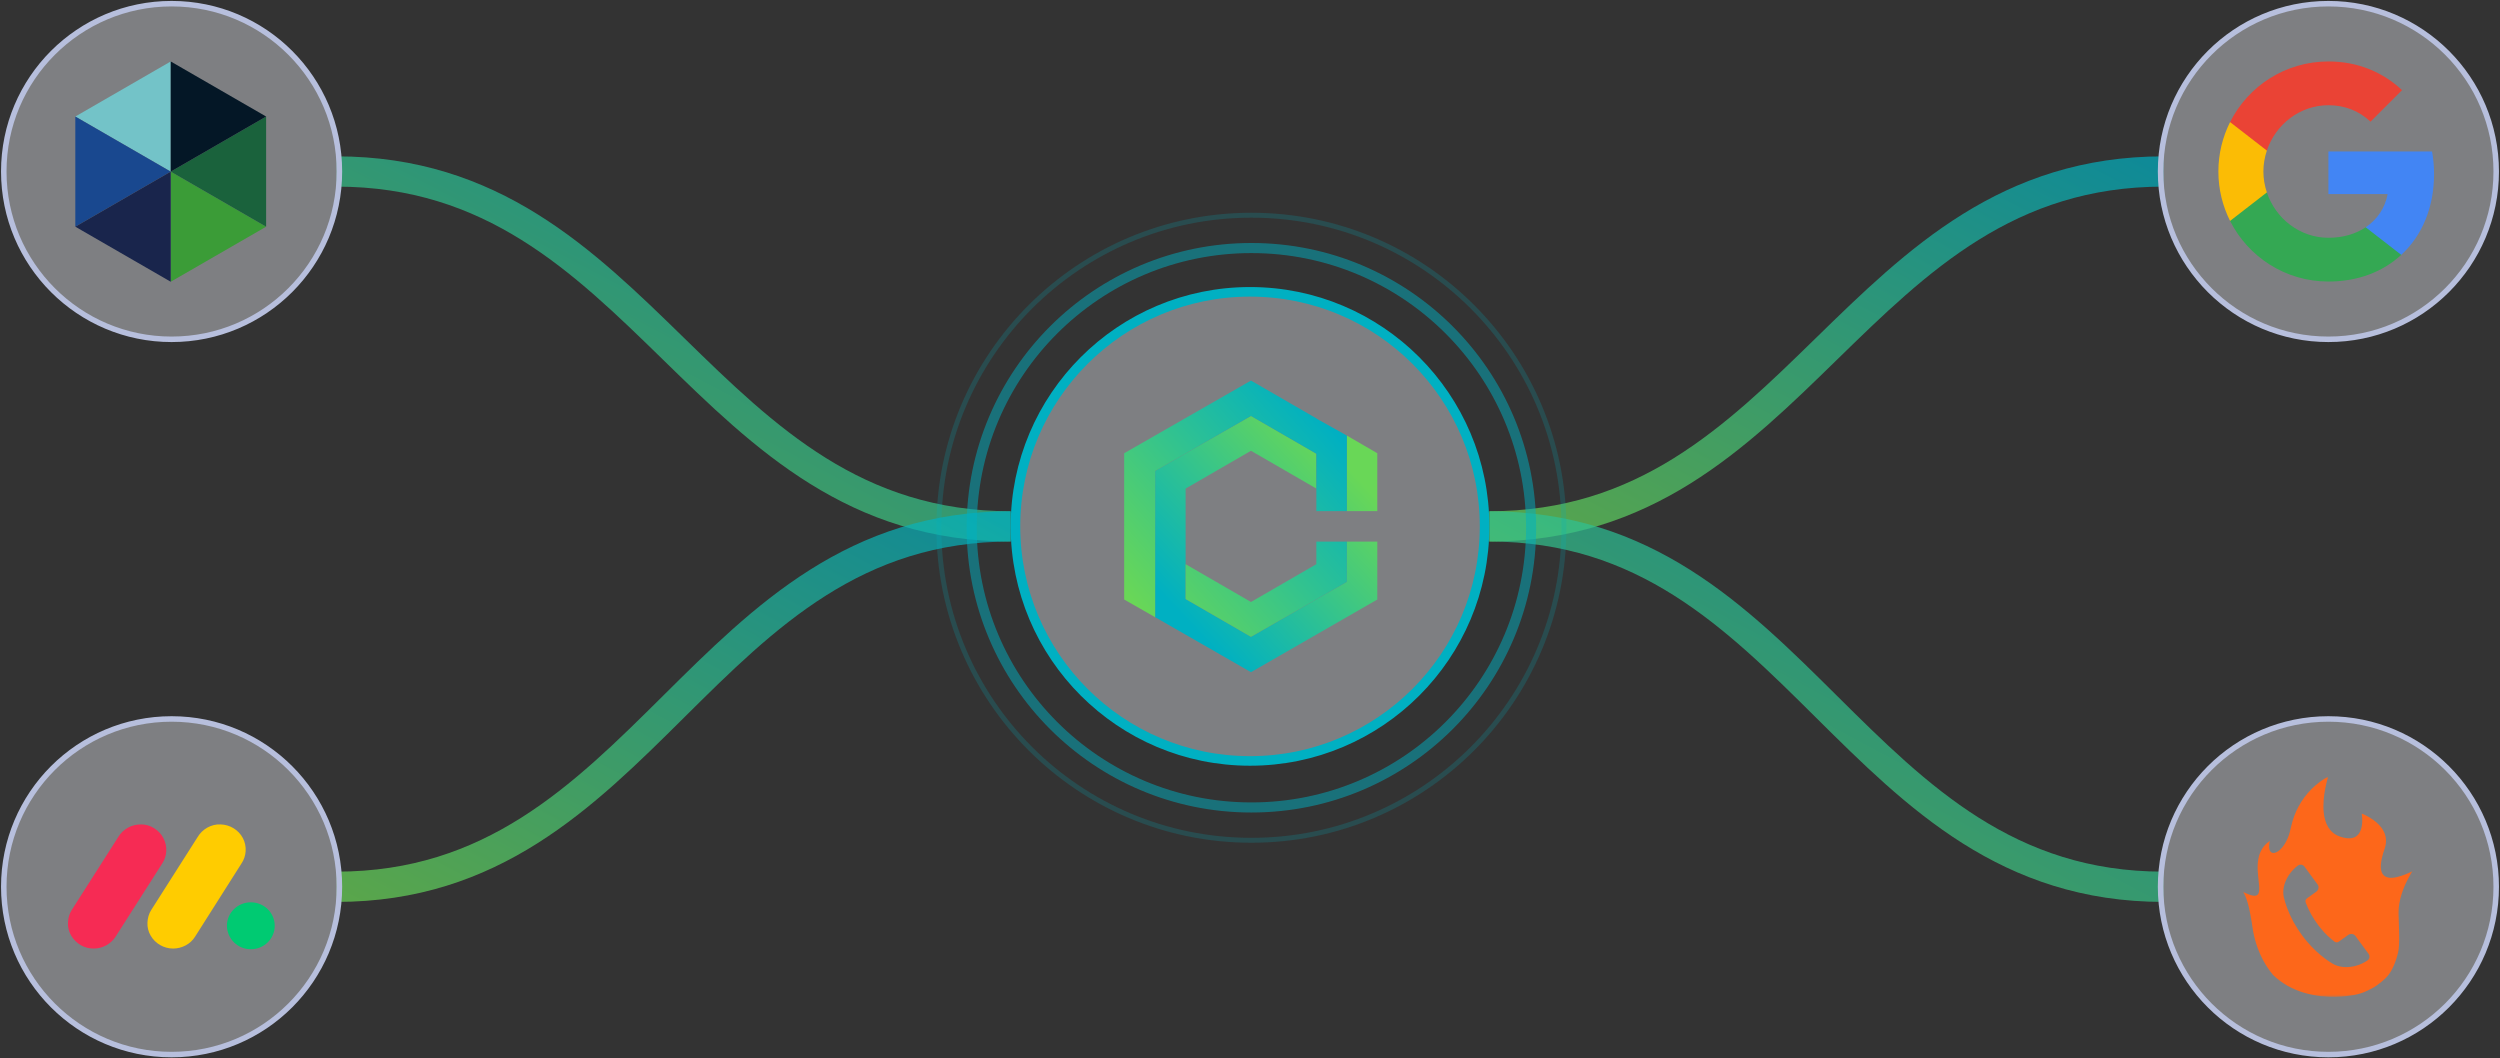 <svg xmlns="http://www.w3.org/2000/svg" width="1148" height="486" viewBox="0 0 1148 486" fill="none"><rect x="0" y="0" width="1148" height="486" fill="#333333" stroke="none"/><path opacity="0.7" d="M683.914 241.715C826.454 241.715 850.878 78.752 993.418 78.752" stroke="url(#paint0_linear_3054_153351)" stroke-width="13.896"></path><path opacity="0.7" d="M683.914 241.717C826.665 241.717 850.667 407.207 993.418 407.207" stroke="url(#paint1_linear_3054_153351)" stroke-width="13.896"></path><path opacity="0.7" d="M154.594 78.752C297.134 78.752 321.557 241.715 464.098 241.715" stroke="url(#paint2_linear_3054_153351)" stroke-width="13.896"></path><path opacity="0.7" d="M154.594 407.207C297.344 407.207 321.347 241.717 464.098 241.717" stroke="url(#paint3_linear_3054_153351)" stroke-width="13.896"></path><circle opacity="0.2" cx="574.646" cy="242.343" r="143.515" stroke="#00B0C2" stroke-width="2.261"></circle><circle opacity="0.5" cx="574.642" cy="242.344" r="128.445" stroke="#00B0C2" stroke-width="4.629"></circle><circle cx="574.007" cy="241.714" r="107.707" fill="#EDF1F7" fill-opacity="0.4" stroke="#00B0C2" stroke-width="4.396"></circle><circle cx="1069.2" cy="78.75" r="77.06" fill="#EDF1F7" fill-opacity="0.4" stroke="#B7BFDD" stroke-width="2.527"></circle><circle cx="1069.2" cy="407.203" r="77.06" fill="#EDF1F7" fill-opacity="0.4" stroke="#B7BFDD" stroke-width="2.527"></circle><circle cx="78.797" cy="407.203" r="77.06" fill="#EDF1F7" fill-opacity="0.4" stroke="#B7BFDD" stroke-width="2.527"></circle><circle cx="78.797" cy="78.75" r="77.06" fill="#EDF1F7" fill-opacity="0.4" stroke="#B7BFDD" stroke-width="2.527"></circle><path d="M78.398 129.38L122.206 104.099L78.398 78.807V129.38Z" fill="#3B9C37"></path><path d="M78.394 28.221L34.586 53.513L78.394 78.805V28.221Z" fill="#73C3C8"></path><path d="M122.206 104.098L78.398 78.806L122.206 53.514V104.098Z" fill="#1A623C"></path><path d="M34.586 104.098L78.394 78.806L34.586 53.514V104.098Z" fill="#19488F"></path><path d="M78.398 28.221V78.805L122.206 53.513L78.398 28.221Z" fill="#041726"></path><path d="M34.586 104.099L78.394 129.38V78.807L34.586 104.099Z" fill="#19254C"></path><path fill-rule="evenodd" clip-rule="evenodd" d="M1117.72 79.9C1117.72 76.317 1117.4 72.872 1116.8 69.564H1069.21V89.111H1096.41C1095.23 95.427 1091.67 100.779 1086.32 104.362V117.041H1102.65C1112.21 108.244 1117.72 95.289 1117.72 79.9Z" fill="#4285F4"></path><path fill-rule="evenodd" clip-rule="evenodd" d="M1069.21 129.282C1082.85 129.282 1094.29 124.757 1102.65 117.039L1086.32 104.361C1081.8 107.393 1076.01 109.184 1069.21 109.184C1056.05 109.184 1044.91 100.295 1040.94 88.352H1024.05V101.444C1032.37 117.958 1049.46 129.282 1069.21 129.282Z" fill="#34A853"></path><path fill-rule="evenodd" clip-rule="evenodd" d="M1040.94 88.355C1039.93 85.323 1039.35 82.084 1039.35 78.754C1039.35 75.423 1039.93 72.185 1040.94 69.153V56.06H1024.05C1020.63 62.882 1018.68 70.6 1018.68 78.754C1018.68 86.907 1020.63 94.625 1024.05 101.447L1040.94 88.355Z" fill="#FBBC05"></path><path fill-rule="evenodd" clip-rule="evenodd" d="M1069.21 48.318C1076.63 48.318 1083.29 50.868 1088.53 55.875L1103.02 41.382C1094.27 33.228 1082.83 28.221 1069.21 28.221C1049.46 28.221 1032.37 39.544 1024.05 56.059L1040.94 69.151C1044.91 57.207 1056.05 48.318 1069.21 48.318Z" fill="#EA4335"></path><path d="M43.025 435.58C40.933 435.58 38.842 435.057 37.064 434.011C35.287 432.965 33.718 431.397 32.672 429.618C31.627 427.84 31.104 425.748 31.208 423.656C31.313 421.564 31.836 419.577 32.986 417.799L54.318 384.327C55.364 382.549 56.932 381.085 58.814 380.039C60.697 378.993 62.788 378.574 64.879 378.574C66.971 378.574 69.062 379.202 70.84 380.352C72.617 381.503 74.081 382.967 75.022 384.85C77.009 388.616 76.8 393.113 74.395 396.67L53.063 430.141C52.017 431.815 50.449 433.175 48.776 434.116C46.998 435.057 45.011 435.58 43.025 435.58Z" fill="#F62B54"></path><path d="M79.525 435.578C75.237 435.578 71.264 433.277 69.172 429.616C68.127 427.838 67.604 425.746 67.708 423.654C67.813 421.562 68.336 419.574 69.486 417.796L90.713 384.429C91.759 382.651 93.328 381.082 95.21 380.036C97.092 378.99 99.183 378.467 101.275 378.572C105.562 378.676 109.536 381.082 111.522 384.848C113.509 388.613 113.195 393.216 110.79 396.667L89.563 430.139C88.517 431.812 87.053 433.172 85.276 434.114C83.498 435.055 81.511 435.578 79.525 435.578Z" fill="#FFCC00"></path><path d="M115.175 435.889C121.24 435.889 126.155 431.078 126.155 425.115C126.155 419.153 121.24 414.342 115.175 414.342C109.11 414.342 104.195 419.153 104.195 425.115C104.3 431.078 109.11 435.889 115.175 435.889Z" fill="#00CA72"></path><mask id="mask0_3054_153351" style="mask-type:alpha" maskUnits="userSpaceOnUse" x="1030" y="356" width="78" height="102"><path fill-rule="evenodd" clip-rule="evenodd" d="M1030.05 356.672H1107.77V457.734H1030.05V356.672Z" fill="white"></path></mask><g mask="url(#mask0_3054_153351)"><path fill-rule="evenodd" clip-rule="evenodd" d="M1087.23 440.968C1085.62 442.11 1083.68 443.003 1081.63 443.539C1081.52 443.567 1081.41 443.595 1081.3 443.62C1081.05 443.681 1080.79 443.736 1080.54 443.786C1077.33 444.41 1073.95 444.139 1071.22 442.57C1070.05 441.867 1068.88 441.089 1067.73 440.236C1064.89 438.126 1062.13 435.567 1059.59 432.605C1058.75 431.633 1057.94 430.614 1057.15 429.556C1054.26 425.651 1051.87 421.359 1050.19 416.809C1049.59 415.169 1049.09 413.539 1048.71 411.936C1048.05 408.875 1048.85 405.629 1050.45 402.819C1050.57 402.596 1050.71 402.375 1050.84 402.157C1050.9 402.063 1050.96 401.97 1051.02 401.877C1052.18 400.122 1053.64 398.58 1055.24 397.424C1056.18 396.753 1057.53 397.008 1058.25 397.988C1059.55 399.774 1060.86 401.56 1062.17 403.345C1062.88 404.317 1063.59 405.287 1064.31 406.258C1065.03 407.236 1064.63 408.746 1063.68 409.423C1062.24 410.46 1060.79 411.499 1059.34 412.537C1058.7 413 1058.51 413.707 1058.82 414.585C1060.25 418.269 1062.14 421.647 1064.52 424.816C1064.99 425.439 1065.45 426.014 1065.9 426.555C1067.8 428.847 1069.59 430.49 1071.82 432.279C1072.56 432.835 1073.31 432.887 1073.95 432.422C1075.4 431.388 1076.85 430.353 1078.3 429.317C1079.24 428.642 1080.82 428.739 1081.55 429.726C1082.67 431.258 1083.8 432.789 1084.93 434.323C1085.83 435.54 1086.72 436.755 1087.62 437.972C1088.34 438.953 1088.16 440.297 1087.23 440.968ZM1107.77 400.077C1106.18 400.86 1104.46 401.612 1102.78 402.169C1096.95 404.106 1091.59 403.684 1093.76 394.017C1094.07 392.658 1094.52 391.116 1095.14 389.371C1095.74 387.453 1095.79 385.716 1095.45 384.157C1095.26 383.254 1094.94 382.411 1094.53 381.626C1093.42 379.512 1091.65 377.827 1089.9 376.558C1087.17 374.573 1084.49 373.606 1084.49 373.606C1084.49 373.606 1085.24 377.67 1084.14 380.934C1083.69 382.272 1082.94 383.474 1081.69 384.207C1080.14 385.12 1077.83 385.306 1074.42 384.116C1069.5 382.397 1067.57 377.951 1067.06 373.127C1066.25 365.386 1069.1 356.672 1069.1 356.672C1067.75 357.301 1066.48 358.153 1065.29 359.031C1062.59 361.02 1060.2 363.419 1058.2 366.096C1056.22 368.748 1054.64 371.68 1053.49 374.77C1052.89 376.386 1052.41 378.045 1052.04 379.729C1051.68 381.344 1051.31 382.93 1050.69 384.472C1047.91 391.416 1042.75 393.749 1042.05 389.688C1041.9 388.812 1041.96 387.638 1042.29 386.149C1040.19 387.577 1038.84 389.33 1038 391.239C1037.45 392.462 1037.12 393.747 1036.93 395.054C1036.86 395.539 1036.81 396.027 1036.77 396.515C1036.63 398.449 1036.75 400.392 1036.93 402.207C1037.45 407.673 1038.48 411.962 1034.47 411.263C1033.39 411.076 1031.96 410.532 1030.05 409.559C1030.29 409.934 1030.5 410.326 1030.7 410.735C1032.36 414.088 1033.16 418.59 1034 423.513C1034.27 425.057 1034.65 429.68 1036.74 435.375C1038.14 439.184 1040.31 443.475 1043.73 447.64C1047.99 451.802 1052.95 454.313 1057.79 455.792C1068.66 459.112 1078.89 457.178 1079.24 457.145C1084.17 456.675 1087.89 454.518 1087.89 454.518C1087.89 454.518 1089.99 453.55 1091.37 452.536C1093.06 451.281 1093.98 450.559 1095.31 449.325C1098.43 446.424 1100.21 441.504 1101.21 437.384C1102.07 433.864 1101.57 425.616 1101.42 419.427C1101.28 413.618 1103.55 407.549 1106.34 402.49C1106.8 401.657 1107.27 400.85 1107.77 400.077Z" fill="#FD671A"></path></g><g clip-path="url(#clip0_3054_153351)"><path d="M618.464 248.701V267.187L574.451 292.435L544.431 275.077V259.071V224.354L574.451 206.996L604.47 224.354V208.349L574.451 190.99L530.438 216.239V267.187V283.418L544.206 291.308L574.451 308.666L632.458 275.302V248.701H618.464Z" fill="url(#paint4_linear_3054_153351)"></path><path d="M625.007 234.725H632.455V208.123L618.461 200.008V216.239V234.725H625.007Z" fill="url(#paint5_linear_3054_153351)"></path><path d="M604.471 208.349V224.355V234.725H618.465V216.239V200.008L605.148 192.569L604.471 192.118L574.451 174.76L516.219 208.124V275.303L530.438 283.419V267.187V216.239L574.451 190.991L604.471 208.349Z" fill="url(#paint6_linear_3054_153351)"></path><path d="M604.468 248.701V259.071L574.449 276.429L544.43 259.071V275.077L574.449 292.435L618.462 267.187V248.701H604.468Z" fill="url(#paint7_linear_3054_153351)"></path></g><defs><linearGradient id="paint0_linear_3054_153351" x1="838.666" y1="-2.73" x2="704.305" y2="252.452" gradientUnits="userSpaceOnUse"><stop stop-color="#00B0C2"></stop><stop offset="1" stop-color="#69D757"></stop></linearGradient><linearGradient id="paint1_linear_3054_153351" x1="838.666" y1="158.972" x2="701.04" y2="416.364" gradientUnits="userSpaceOnUse"><stop stop-color="#00B0C2"></stop><stop offset="1" stop-color="#69D757"></stop></linearGradient><linearGradient id="paint2_linear_3054_153351" x1="309.346" y1="-2.73" x2="174.985" y2="252.452" gradientUnits="userSpaceOnUse"><stop stop-color="#00B0C2"></stop><stop offset="1" stop-color="#69D757"></stop></linearGradient><linearGradient id="paint3_linear_3054_153351" x1="309.346" y1="158.972" x2="171.72" y2="416.364" gradientUnits="userSpaceOnUse"><stop stop-color="#00B0C2"></stop><stop offset="1" stop-color="#69D757"></stop></linearGradient><linearGradient id="paint4_linear_3054_153351" x1="542.312" y1="282.473" x2="617.004" y2="212.317" gradientUnits="userSpaceOnUse"><stop stop-color="#00B0C2"></stop><stop offset="1" stop-color="#69D757"></stop></linearGradient><linearGradient id="paint5_linear_3054_153351" x1="548.736" y1="289.321" x2="623.428" y2="219.165" gradientUnits="userSpaceOnUse"><stop stop-color="#00B0C2"></stop><stop offset="1" stop-color="#69D757"></stop></linearGradient><linearGradient id="paint6_linear_3054_153351" x1="604.827" y1="188.867" x2="513.422" y2="268.691" gradientUnits="userSpaceOnUse"><stop stop-color="#00B0C2"></stop><stop offset="1" stop-color="#69D757"></stop></linearGradient><linearGradient id="paint7_linear_3054_153351" x1="631.507" y1="219.439" x2="540.101" y2="299.24" gradientUnits="userSpaceOnUse"><stop stop-color="#00B0C2"></stop><stop offset="1" stop-color="#69D757"></stop></linearGradient><clipPath id="clip0_3054_153351"><rect width="133.908" height="133.908" fill="white" transform="translate(507.383 174.76)"></rect></clipPath></defs></svg>